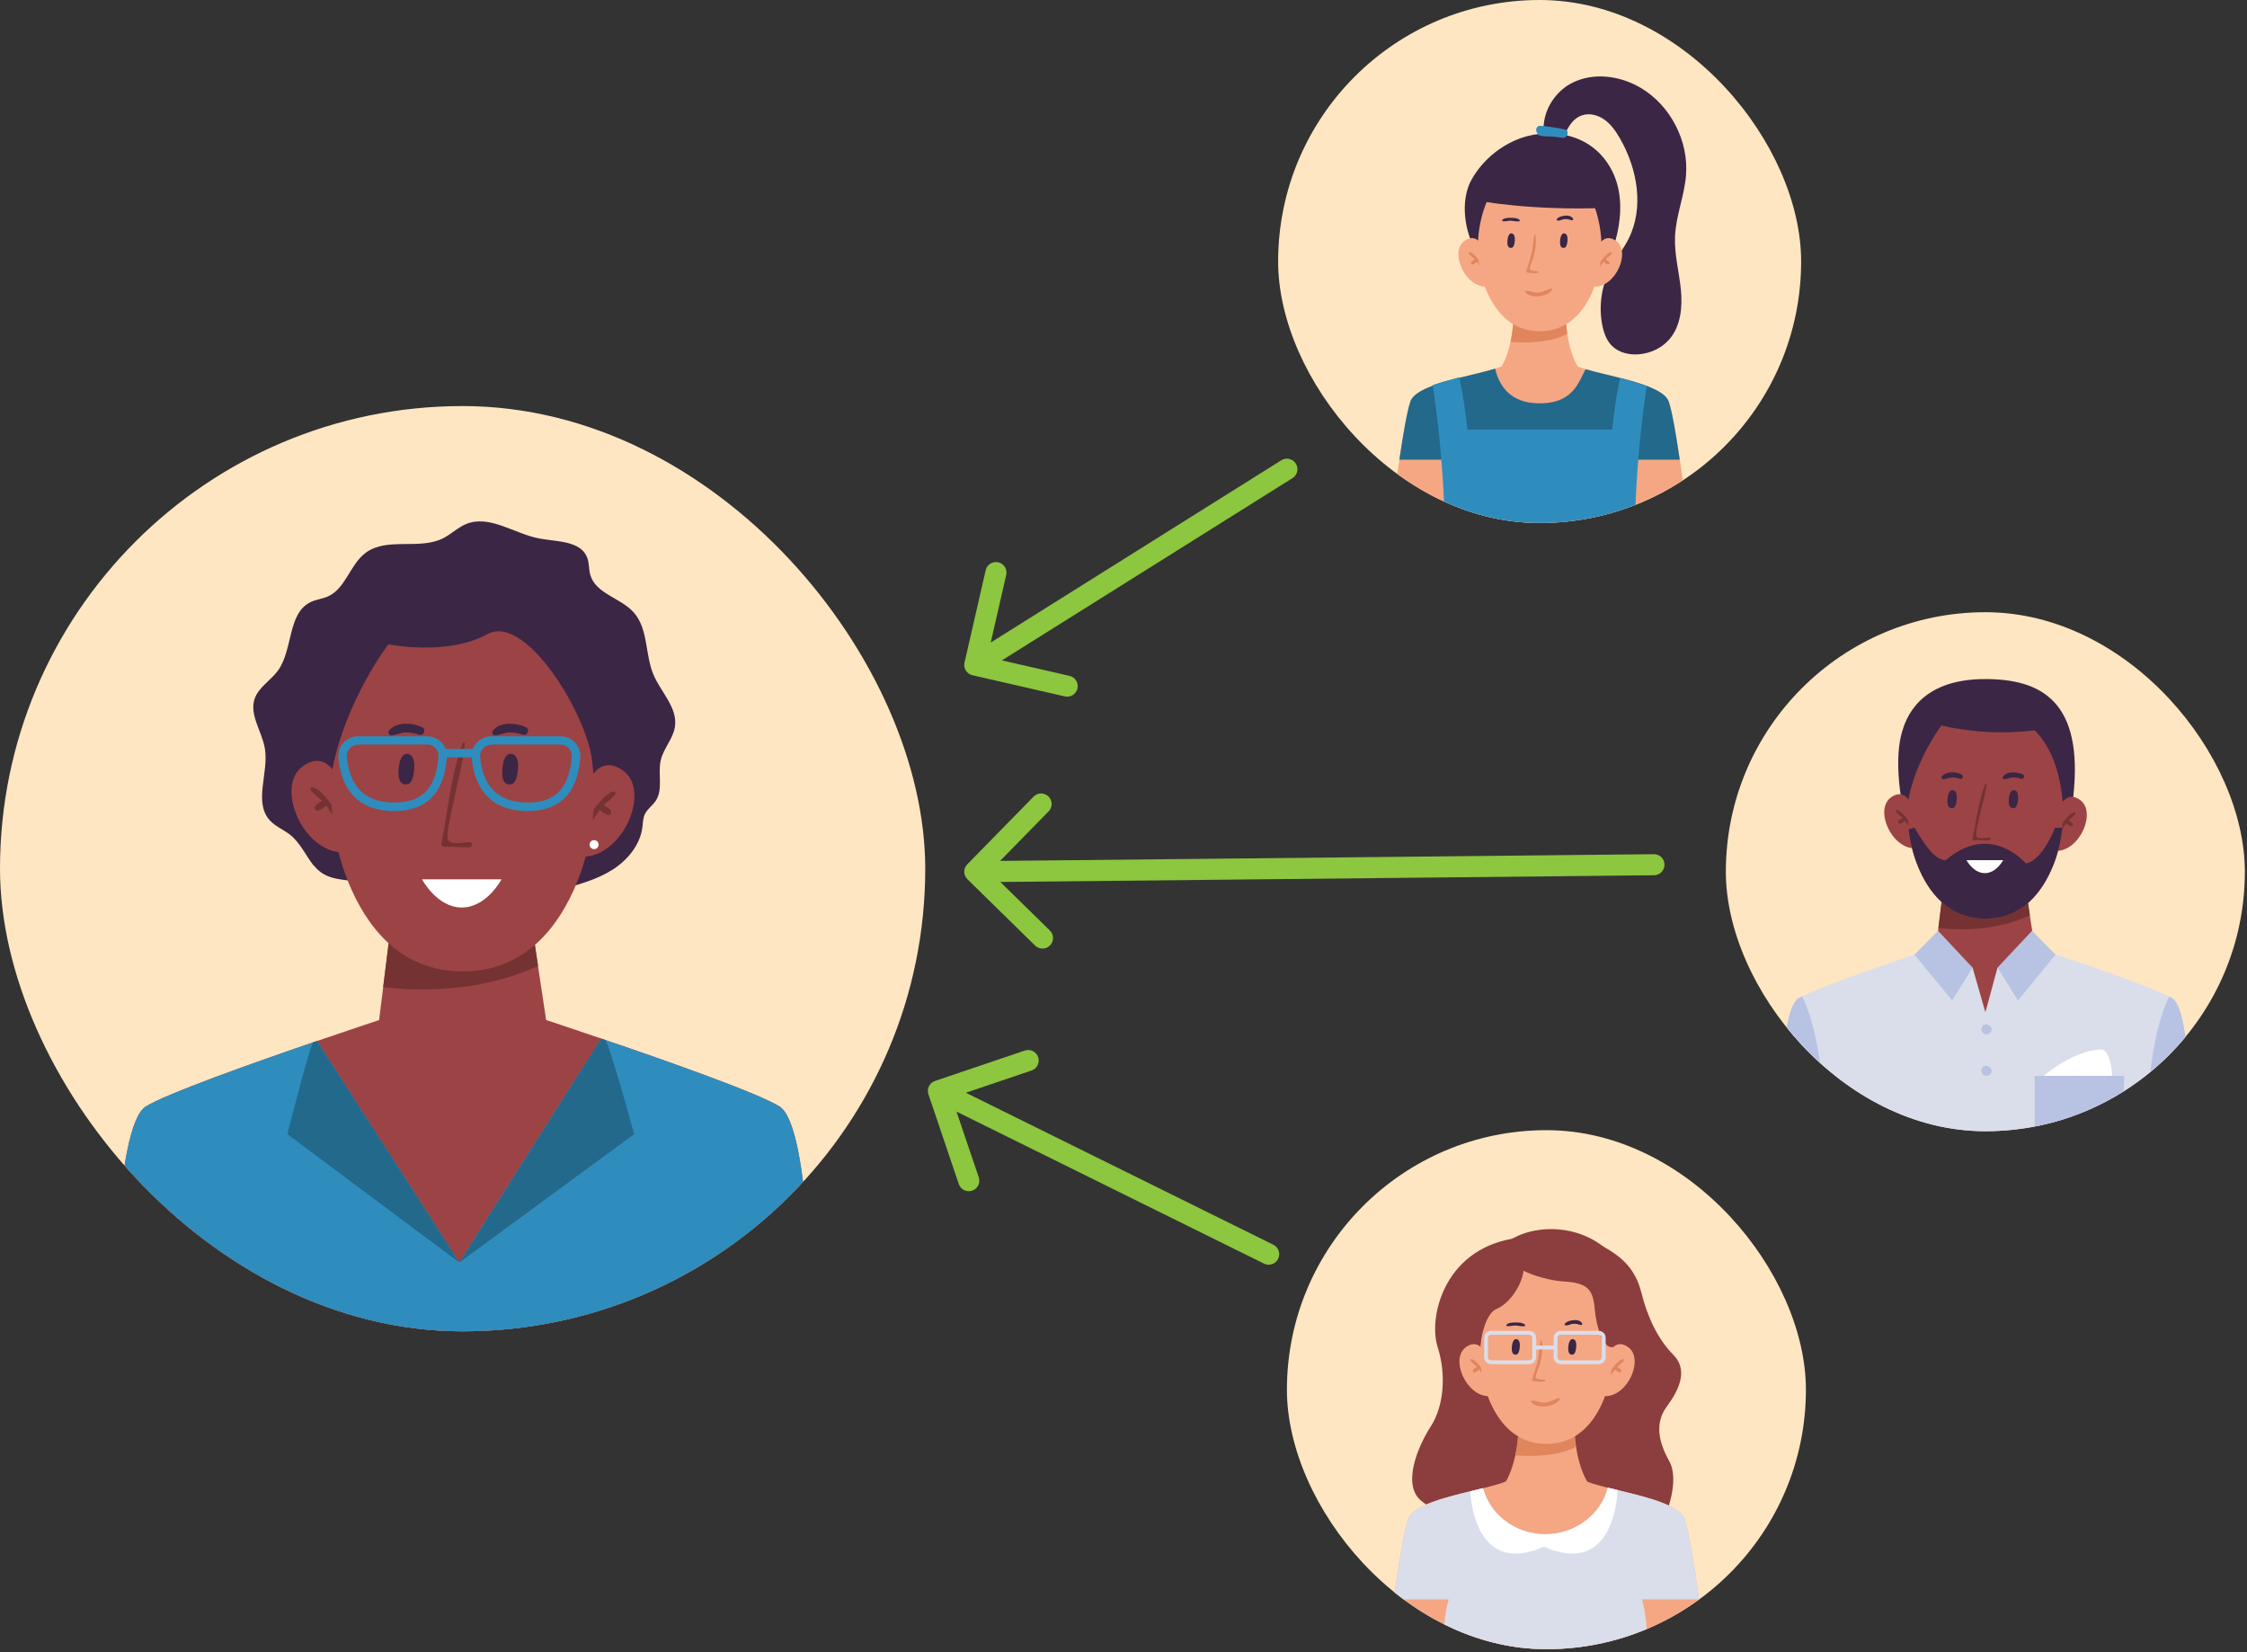 <?xml version="1.0" encoding="UTF-8"?> <svg xmlns="http://www.w3.org/2000/svg" width="544" height="400" viewBox="0 0 544 400" fill="none"><rect x="0" y="0" width="544" height="400" fill="#333333" stroke="none"/><path d="M312.917 115.752C314.11 115.004 314.471 113.43 313.723 112.237C312.974 111.044 311.4 110.683 310.207 111.432L311.562 113.592L312.917 115.752ZM233.509 160.422C233.195 161.795 234.052 163.163 235.425 163.477L257.796 168.602C259.169 168.916 260.536 168.058 260.851 166.685C261.165 165.313 260.307 163.945 258.935 163.63L239.05 159.075L243.605 139.19C243.919 137.818 243.061 136.45 241.688 136.135C240.316 135.821 238.948 136.679 238.633 138.052L233.509 160.422ZM311.562 113.592L310.207 111.432L234.64 158.831L235.995 160.992L237.35 163.152L312.917 115.752L311.562 113.592Z" fill="#8DC63F"></path><path d="M400.453 211.899C401.862 211.884 402.991 210.731 402.977 209.323C402.963 207.915 401.809 206.785 400.401 206.799L400.427 209.349L400.453 211.899ZM234.173 209.256C233.188 210.262 233.204 211.877 234.21 212.862L250.604 228.923C251.61 229.908 253.225 229.892 254.21 228.886C255.196 227.88 255.179 226.265 254.173 225.279L239.601 211.004L253.877 196.431C254.862 195.425 254.845 193.811 253.839 192.825C252.833 191.839 251.219 191.856 250.233 192.862L234.173 209.256ZM400.427 209.349L400.401 206.799L235.968 208.491L235.995 211.041L236.021 213.591L400.453 211.899L400.427 209.349Z" fill="#8DC63F"></path><path d="M306.022 305.926C307.285 306.55 308.814 306.032 309.438 304.77C310.062 303.507 309.545 301.978 308.282 301.354L307.152 303.64L306.022 305.926ZM226.369 261.694C225.035 262.145 224.319 263.592 224.771 264.926L232.127 286.666C232.578 288 234.026 288.715 235.36 288.264C236.694 287.812 237.409 286.365 236.958 285.031L230.419 265.707L249.743 259.168C251.077 258.717 251.792 257.27 251.341 255.936C250.889 254.602 249.442 253.886 248.108 254.338L226.369 261.694ZM307.152 303.64L308.282 301.354L228.316 261.823L227.186 264.109L226.056 266.395L306.022 305.926L307.152 303.64Z" fill="#8DC63F"></path><g clip-path="url(#clip0_276_1183)"><path d="M436.056 0H309.438V126.617H436.056V0Z" fill="#FFE6C2"></path><path d="M380.649 20.052C385.826 17.438 392.308 18.33 397.284 21.308C404.432 25.58 408.83 34.085 408.189 42.39C407.8 47.403 405.739 52.202 405.526 57.228C405.337 61.525 406.493 65.759 406.933 70.043C407.36 74.327 406.933 79.026 404.068 82.242C402.234 84.315 399.545 85.534 396.794 85.773C394.444 85.974 391.919 85.396 390.248 83.725C388.941 82.418 388.288 80.584 387.924 78.762C386.994 74.126 387.71 69.189 389.921 65.005C391.215 62.555 392.987 60.369 394.243 57.894C398.088 50.305 396.442 40.87 392.183 33.495C391.215 31.811 390.085 30.166 388.514 29.022C386.944 27.879 384.858 27.301 383.024 27.917C380.574 28.733 379.23 31.334 378.4 33.771C378.137 34.563 377.885 35.392 377.345 36.033C375.95 37.704 374.066 36.598 373.702 34.801C373.4 33.331 373.614 30.932 373.827 29.437C374.418 25.492 377.081 21.848 380.637 20.052H380.649Z" fill="#3B2645"></path><path d="M356.15 58.296C356.15 58.296 353.235 51.825 355.447 45.292C356.138 43.245 359.455 37.252 366.741 34.01C374.028 30.756 385.273 31.56 390.261 41.322C395.249 51.072 389.557 63.824 387.71 65.759C385.864 67.694 359.869 66.513 356.138 58.321L356.15 58.296Z" fill="#3B2645"></path><path d="M408.767 126.618H336.727C336.727 126.618 337.644 118.941 338.787 111.29C339.654 105.372 340.659 99.48 341.463 97.181C341.991 95.635 344.101 94.417 346.853 93.387C348.788 92.658 351.049 92.03 353.286 91.464C356.502 90.648 359.706 89.944 361.992 89.24C363.588 88.751 364.719 88.261 365.108 87.708H380.36C380.763 88.298 382.082 88.826 383.903 89.366C390.223 91.226 402.586 93.098 404.018 97.181C404.822 99.467 405.827 105.372 406.694 111.29C407.837 118.941 408.755 126.618 408.755 126.618H408.767Z" fill="#F5A784"></path><path d="M381.969 88.713L372.747 93.299L363.525 88.713C363.525 88.713 364.844 86.753 365.699 82.758C366.176 80.634 366.503 77.971 366.44 74.717H379.054C379.004 77.054 379.154 79.076 379.443 80.835C380.21 86.125 381.969 88.725 381.969 88.725V88.713Z" fill="#F5A784"></path><path d="M379.443 80.835C374.971 83.222 368.601 83.009 365.699 82.758C366.176 80.634 366.503 77.971 366.44 74.717H379.054C379.004 77.054 379.154 79.076 379.443 80.835Z" fill="#E0855C"></path><path d="M359.731 61.562C359.731 61.562 358.248 55.708 354.567 58.308C350.886 60.897 354.567 69.452 359.756 69.402C359.756 69.402 361.138 63.673 359.731 61.562Z" fill="#F5A784"></path><path d="M355.849 61.035C356.577 61.249 357.243 62.028 357.733 62.593C358.236 63.183 358.814 63.9 359.015 64.653C359.077 64.892 358.738 64.993 358.613 64.829C358.223 64.377 357.934 63.862 357.582 63.372C357.256 63.648 356.929 63.937 356.514 64.038C356.2 64.113 356.012 63.711 356.175 63.472C356.389 63.171 356.728 62.97 357.067 62.794C356.577 62.329 355.974 61.927 355.597 61.399C355.447 61.198 355.648 60.96 355.874 61.035H355.849Z" fill="#E0855C"></path><path d="M386.064 61.562C386.064 61.562 387.547 55.708 391.228 58.308C394.909 60.897 391.228 69.452 386.039 69.402C386.039 69.402 384.657 63.673 386.064 61.562Z" fill="#F5A784"></path><path d="M389.947 61.035C389.218 61.249 388.552 62.028 388.062 62.593C387.559 63.183 386.982 63.9 386.781 64.653C386.718 64.892 387.057 64.993 387.183 64.829C387.572 64.377 387.861 63.862 388.213 63.372C388.539 63.648 388.866 63.937 389.281 64.038C389.595 64.113 389.783 63.711 389.62 63.472C389.406 63.171 389.067 62.97 388.728 62.794C389.218 62.329 389.821 61.927 390.198 61.399C390.349 61.198 390.148 60.96 389.921 61.035H389.947Z" fill="#E0855C"></path><path d="M387.082 53.723C384.017 39.036 372.759 40.066 372.759 40.066C372.759 40.066 361.502 39.036 358.437 53.723C357.293 59.175 357.645 64.892 359.743 70.055C361.728 74.93 365.548 80.195 372.759 80.195C379.971 80.195 383.79 74.943 385.775 70.055C387.874 64.892 388.225 59.175 387.082 53.723Z" fill="#F5A784"></path><path d="M366 59.98C366 59.98 364.744 60.444 364.945 58.233C365.121 56.248 366 56.512 366 56.512C366 56.512 366.867 56.512 366.741 58.246C366.616 59.98 366 59.98 366 59.98Z" fill="#3B2645"></path><path d="M378.752 59.98C378.752 59.98 377.508 60.444 377.697 58.233C377.873 56.248 378.752 56.512 378.752 56.512C378.752 56.512 379.619 56.512 379.493 58.246C379.368 59.992 378.752 59.98 378.752 59.98Z" fill="#3B2645"></path><path d="M375.486 69.842C374.393 70.144 373.563 70.784 372.37 70.86C371.314 70.922 370.397 70.395 369.405 70.407C369.292 70.407 369.204 70.546 369.267 70.646C370.41 72.43 374.744 71.877 375.737 70.181C375.837 70.018 375.674 69.792 375.486 69.855V69.842Z" fill="#E0855C"></path><path d="M367.885 53.22C367.307 52.743 366.465 52.718 365.736 52.73C365.07 52.73 364.103 52.743 363.663 53.308C363.6 53.384 363.626 53.471 363.713 53.509C364.304 53.71 364.982 53.446 365.585 53.434C366.302 53.434 367.018 53.685 367.721 53.597C367.885 53.572 368.048 53.358 367.872 53.22H367.885Z" fill="#3B2645"></path><path d="M380.838 52.956C380.448 52.29 379.695 52.14 378.953 52.203C378.275 52.265 377.245 52.454 376.88 53.107C376.83 53.208 376.88 53.333 376.981 53.371C377.521 53.522 377.998 53.195 378.539 53.082C379.267 52.931 379.858 53.145 380.549 53.333C380.763 53.383 380.938 53.157 380.838 52.969V52.956Z" fill="#3B2645"></path><path d="M372.445 65.734C371.893 65.621 370.561 65.633 370.347 65.193C370.184 64.867 371.202 62.568 371.315 62.078C371.704 60.381 372.043 58.497 371.692 56.776C371.666 56.675 371.516 56.688 371.503 56.776C371.164 58.245 371.139 59.778 370.825 61.261C370.511 62.769 369.97 64.176 369.505 65.633C369.443 65.822 369.606 65.96 369.769 65.985C370.737 66.085 371.503 66.249 372.445 66.022C372.584 65.985 372.596 65.759 372.445 65.734Z" fill="#E0855C"></path><path d="M406.707 111.29H338.787C339.654 105.372 340.659 99.48 341.463 97.181C341.991 95.635 344.101 94.417 346.853 93.386C346.853 93.349 346.828 93.311 346.828 93.286C348.775 92.582 351.037 91.967 353.273 91.401C353.273 91.427 353.273 91.452 353.273 91.477C356.489 90.66 359.693 89.957 361.98 89.253C362.746 92.62 364.982 97.105 371.377 97.583C380.838 98.274 382.182 92.406 383.878 89.391C390.198 91.251 402.561 93.123 403.993 97.206C404.797 99.492 405.802 105.397 406.669 111.315L406.707 111.29Z" fill="#23698C"></path><path d="M398.678 93.487C398.289 95.949 397.347 102.457 396.618 111.277C396.254 115.85 395.94 121.039 395.801 126.605H349.768C349.63 121.027 349.316 115.838 348.951 111.277C348.222 102.319 347.255 95.748 346.878 93.374C346.878 93.336 346.853 93.298 346.853 93.273C348.8 92.57 351.062 91.954 353.298 91.389C353.298 91.414 353.298 91.439 353.298 91.464C354.479 96.389 355.258 104.003 355.258 104.003H390.298C390.298 104.003 391.077 96.452 392.233 91.527C394.507 92.105 396.756 92.746 398.678 93.499V93.487Z" fill="#2F8DBD"></path><path d="M378.765 31.309C377.433 31.02 376.089 30.819 374.732 30.655C374.141 30.542 373.551 30.467 372.948 30.454C371.867 30.429 371.641 31.636 372.206 32.264C372.269 32.515 372.445 32.754 372.709 32.816C373.551 33.043 374.405 32.992 375.272 33.03C376.252 33.08 377.232 33.193 378.199 33.357C379.531 33.583 380.122 31.585 378.765 31.296V31.309Z" fill="#2F8DBD"></path><path d="M357.796 48.559C357.796 48.559 370.196 51.072 389.067 50.318C389.067 50.318 384.13 40.92 374.33 38.043C364.518 35.166 357.808 48.572 357.808 48.572L357.796 48.559Z" fill="#3B2645"></path></g><g clip-path="url(#clip1_276_1183)"><path d="M543.478 148.216H417.829V273.865H543.478V148.216Z" fill="#FFE6C2"></path><path d="M460.232 192.913C460.232 192.913 458.561 183.649 460.494 177.166C461.329 174.398 464.284 164.374 480.654 164.399C493.982 164.424 504.529 169.573 501.936 192.95L498.607 198.236L480.529 180.769C480.529 180.769 465.032 190.793 463.673 195.556C462.314 200.318 460.232 192.925 460.232 192.925V192.913Z" fill="#3B2645"></path><path d="M492.61 229.368L490.628 239.666L486.314 244.566L481.901 250.65L479.532 248.843L476.103 243.481L468.71 229.368L469.296 224.643L470.58 214.257H490.329L491.426 221.626L492.61 229.368Z" fill="#9C4345"></path><path d="M491.426 221.626C482.873 225.541 473.859 225.191 469.283 224.643L470.567 214.257H490.329L491.426 221.613V221.626Z" fill="#753233"></path><path d="M497.809 197.276C497.809 197.276 499.455 190.756 503.557 193.648C507.659 196.541 503.557 206.053 497.784 206.004C497.784 206.004 496.238 199.62 497.809 197.276Z" fill="#9C4345"></path><path d="M502.136 196.691C501.325 196.927 500.577 197.8 500.041 198.424C499.48 199.072 498.844 199.882 498.62 200.73C498.545 200.992 498.919 201.104 499.068 200.93C499.505 200.431 499.829 199.845 500.215 199.309C500.577 199.62 500.939 199.932 501.4 200.044C501.761 200.132 501.961 199.683 501.774 199.408C501.537 199.072 501.151 198.847 500.777 198.648C501.313 198.124 501.986 197.688 502.422 197.102C502.584 196.878 502.36 196.616 502.111 196.691H502.136Z" fill="#753233"></path><path d="M463.586 196.653C463.586 196.653 461.94 190.132 457.838 193.025C453.736 195.917 457.838 205.43 463.611 205.38C463.611 205.38 465.157 198.997 463.586 196.653Z" fill="#9C4345"></path><path d="M459.259 196.067C460.07 196.304 460.818 197.177 461.354 197.8C461.915 198.449 462.551 199.259 462.775 200.107C462.85 200.369 462.476 200.481 462.326 200.306C461.89 199.808 461.566 199.222 461.179 198.685C460.818 198.997 460.456 199.309 459.995 199.421C459.633 199.508 459.434 199.059 459.621 198.785C459.858 198.449 460.244 198.224 460.618 198.025C460.082 197.501 459.409 197.065 458.972 196.479C458.81 196.254 459.035 195.992 459.284 196.067H459.259Z" fill="#753233"></path><path d="M499.28 200.393C499.093 202.189 498.782 203.947 498.32 205.692C497.984 207.051 497.547 208.36 497.011 209.669C494.505 215.791 489.718 222.399 480.654 222.399C471.59 222.399 466.802 215.791 464.309 209.669C463.723 208.235 463.249 206.752 462.887 205.256C462.513 203.772 462.251 202.264 462.089 200.755C461.653 196.89 461.877 192.975 462.675 189.135C466.528 170.695 480.666 171.992 480.666 171.992C480.666 171.992 494.817 170.695 498.657 189.135C499.43 192.838 499.667 196.653 499.28 200.393Z" fill="#9C4345"></path><path d="M481.614 202.8C480.791 202.725 478.921 203.274 478.497 202.476C478.135 201.815 479.257 197.738 479.42 197.04C479.968 194.534 480.592 192.813 480.953 189.821C480.966 189.696 480.716 189.634 480.666 189.759C478.958 193.798 478.497 198.723 477.549 202.974C477.5 203.211 477.699 203.448 477.961 203.423C479.17 203.348 480.342 203.523 481.552 203.473C481.95 203.461 482.038 202.837 481.614 202.8Z" fill="#753233"></path><path d="M472.812 195.618C472.812 195.618 471.253 196.192 471.49 193.449C471.702 190.968 472.812 191.304 472.812 191.304C472.812 191.304 473.896 191.304 473.734 193.461C473.572 195.631 472.812 195.618 472.812 195.618Z" fill="#3B2645"></path><path d="M487.661 195.618C487.661 195.618 486.102 196.192 486.339 193.449C486.551 190.968 487.661 191.304 487.661 191.304C487.661 191.304 488.745 191.304 488.583 193.461C488.421 195.631 487.661 195.618 487.661 195.618Z" fill="#3B2645"></path><path d="M474.906 187.502C473.572 186.816 471.066 186.642 470.094 188.025C469.919 188.275 470.156 188.661 470.455 188.649C471.116 188.611 471.702 188.287 472.375 188.237C473.098 188.175 473.784 188.337 474.47 188.562C475.093 188.761 475.505 187.801 474.919 187.502H474.906Z" fill="#3B2645"></path><path d="M489.743 187.502C488.408 186.816 485.903 186.642 484.93 188.025C484.755 188.275 484.992 188.661 485.292 188.649C485.952 188.611 486.538 188.287 487.212 188.237C487.935 188.175 488.62 188.337 489.306 188.562C489.93 188.761 490.341 187.801 489.755 187.502H489.743Z" fill="#3B2645"></path><path d="M470.031 175.62C470.031 175.62 463.997 183.512 462.015 193.486L460.232 190.357C460.232 190.357 463.162 173.077 470.031 175.62Z" fill="#3B2645"></path><path d="M470.031 175.62C470.031 175.62 478.235 177.827 488.596 177.179C498.956 176.518 498.619 174.598 498.619 174.598L481.95 167.99C481.95 167.99 467.064 171.107 470.031 175.62Z" fill="#3B2645"></path><path d="M499.28 200.393C499.093 202.189 498.782 203.947 498.32 205.692C497.984 207.051 497.547 208.36 497.011 209.669C494.505 215.791 489.718 222.399 480.654 222.399C471.59 222.399 466.802 215.791 464.309 209.669C463.723 208.235 463.249 206.752 462.887 205.256C462.513 203.772 462.252 202.263 462.089 200.755L463.498 200.393C465.443 203.448 467.812 207.986 471.029 208.298C481.913 198.847 490.466 209.033 490.466 209.033C494.443 208.422 497.547 200.393 497.547 200.393H499.305H499.28Z" fill="#3B2645"></path><path d="M476.103 208.248H484.967C484.967 208.248 483.309 211.39 480.529 211.39C477.749 211.39 476.09 208.248 476.09 208.248H476.103Z" fill="white"></path><path d="M530.512 273.865H430.796C430.796 273.865 430.796 244.604 435.334 241.724C435.571 241.562 435.895 241.399 436.281 241.2C442.228 238.183 463.635 231.039 467.949 229.605L474.407 238.407L480.666 245.052L486.326 239.043L492.61 229.356L492.797 229.418C494.942 230.116 515.152 236.824 523.256 240.365C524.016 240.701 524.677 241 525.188 241.275C525.5 241.437 525.774 241.586 525.986 241.724C530.524 244.604 530.524 273.865 530.524 273.865H530.512Z" fill="#DADEEA"></path><path d="M477.562 234.268L480.666 245.077L483.596 234.268L490.628 239.666L480.953 250.65L473.747 241.487C473.747 241.487 473.497 234.754 477.562 234.268Z" fill="#DADEEA"></path><path d="M463.486 231.114L469.208 225.354L477.562 234.268L472.612 242.21L463.486 231.114Z" fill="#B8C3E3"></path><path d="M497.66 231.114L491.949 225.354L483.596 234.268L488.546 242.21L497.66 231.114Z" fill="#B8C3E3"></path><path d="M441.817 273.865H430.796C430.796 273.865 430.796 244.604 435.334 241.724C435.571 241.562 435.895 241.399 436.281 241.2C438.488 245.564 441.418 254.889 441.817 273.853V273.865Z" fill="#B8C3E3"></path><path d="M530.512 273.865H519.665C520.076 255.001 522.969 245.675 525.176 241.287C525.487 241.449 525.762 241.599 525.974 241.736C530.512 244.616 530.512 273.877 530.512 273.877V273.865Z" fill="#B8C3E3"></path><path d="M481.551 248.232C481.389 248.094 481.202 248.007 480.953 247.995C480.916 247.995 480.878 247.995 480.828 247.995C480.205 247.97 479.706 248.531 479.694 249.129C479.694 249.167 479.694 249.204 479.694 249.241C479.694 249.628 479.918 250.064 480.267 250.239C481.015 250.613 481.988 250.339 482.162 249.441C482.275 248.905 481.963 248.444 481.551 248.244V248.232Z" fill="#B8C3E3"></path><path d="M481.551 258.28C481.389 258.143 481.202 258.056 480.953 258.044C480.916 258.044 480.878 258.044 480.828 258.044C480.205 258.019 479.706 258.58 479.694 259.178C479.694 259.215 479.694 259.253 479.694 259.29C479.694 259.677 479.918 260.113 480.267 260.288C481.015 260.662 481.988 260.387 482.162 259.49C482.275 258.954 481.963 258.492 481.551 258.293V258.28Z" fill="#B8C3E3"></path><path d="M494.817 260.462C494.817 260.462 502.036 254.079 509.105 254.066C509.105 254.066 511.823 255.151 511.287 263.716L494.817 260.45V260.462Z" fill="white"></path><path d="M514.279 260.462L513.793 273.865H492.61V260.462H514.279Z" fill="#B8C3E3"></path></g><g clip-path="url(#clip2_276_1183)"><path d="M437.212 273.615H311.562V399.264H437.212V273.615Z" fill="#FFE6C2"></path><path d="M348.043 326.078C350.275 333.097 349.439 340.628 346.372 345.366C343.305 350.103 339.116 359.816 344.415 363.606C349.714 367.396 357.232 376.473 357.232 376.473L391.854 372.234L402.988 367.396C402.988 367.396 406.89 358.644 404.098 353.682C401.305 348.707 400.756 344.306 403.537 340.516C406.329 336.726 408.898 331.763 405.095 327.973C401.305 324.183 398.786 318.622 397.402 313.037C396.006 307.451 393.014 304.459 387.952 301.666C382.89 298.886 369.425 299.31 365.996 299.921C349.439 302.888 345.811 319.071 348.043 326.078Z" fill="#8C3D3D"></path><path d="M356.621 326.128C356.621 326.128 353.504 319.196 355.873 312.202C356.608 310.02 358.129 308.113 360.199 307.103C360.722 306.841 361.259 306.654 361.782 306.604C361.782 306.604 359.7 302.664 367.505 299.186C375.31 295.707 387.815 297.503 393.151 307.938C398.5 318.373 392.39 332.026 390.421 334.095C388.451 336.152 360.623 334.906 356.633 326.128H356.621Z" fill="#8C3D3D"></path><path d="M412.937 399.264H335.837C335.837 399.264 336.498 393.728 337.408 387.208C338.468 379.652 339.852 370.788 340.899 367.758C342.195 364.03 351.983 362.035 359.027 360.302C362.642 359.405 365.547 358.582 366.221 357.622H382.541C383.177 358.544 385.845 359.317 389.236 360.178C396.318 361.936 406.529 363.943 407.863 367.758C408.91 370.788 410.306 379.64 411.354 387.208C412.264 393.728 412.925 399.264 412.925 399.264H412.937Z" fill="#F5A784"></path><path d="M384.261 358.694L374.4 363.606L364.538 358.694C364.538 358.694 365.946 356.587 366.869 352.31C367.38 350.041 367.729 347.186 367.655 343.695H381.157C381.107 346.189 381.269 348.371 381.568 350.241C382.391 355.901 384.274 358.681 384.274 358.681L384.261 358.694Z" fill="#F5A784"></path><path d="M381.556 350.253C376.768 352.809 369.949 352.585 366.844 352.323C367.355 350.054 367.704 347.199 367.63 343.708H381.132C381.082 346.201 381.244 348.383 381.544 350.253H381.556Z" fill="#E0855C"></path><path d="M360.448 329.619C360.448 329.619 358.865 323.36 354.925 326.128C350.985 328.909 354.925 338.06 360.473 338.01C360.473 338.01 361.957 331.876 360.448 329.619Z" fill="#F5A784"></path><path d="M356.296 329.058C357.069 329.283 357.793 330.13 358.304 330.729C358.84 331.352 359.463 332.138 359.675 332.936C359.737 333.185 359.388 333.297 359.239 333.123C358.827 332.636 358.516 332.075 358.129 331.564C357.78 331.863 357.431 332.163 356.982 332.275C356.645 332.362 356.446 331.926 356.621 331.664C356.845 331.34 357.219 331.128 357.581 330.928C357.057 330.43 356.421 330.006 355.997 329.432C355.835 329.22 356.047 328.971 356.296 329.033V329.058Z" fill="#E0855C"></path><path d="M388.638 329.619C388.638 329.619 390.221 323.36 394.161 326.128C398.101 328.909 394.161 338.06 388.613 338.01C388.613 338.01 387.129 331.876 388.638 329.619Z" fill="#F5A784"></path><path d="M392.802 329.058C392.029 329.283 391.306 330.13 390.794 330.729C390.258 331.352 389.635 332.138 389.423 332.936C389.361 333.185 389.71 333.297 389.859 333.123C390.271 332.636 390.583 332.075 390.969 331.564C391.318 331.863 391.667 332.163 392.116 332.275C392.453 332.362 392.652 331.926 392.478 331.664C392.253 331.34 391.879 331.128 391.518 330.928C392.041 330.43 392.677 330.006 393.101 329.432C393.263 329.22 393.051 328.971 392.802 329.033V329.058Z" fill="#E0855C"></path><path d="M389.735 321.228C386.456 305.507 374.4 306.616 374.4 306.616C374.4 306.616 362.343 305.519 359.064 321.228C357.842 327.076 358.216 333.185 360.461 338.721C362.58 343.945 366.67 349.568 374.387 349.568C382.105 349.568 386.194 343.945 388.313 338.721C390.558 333.197 390.932 327.076 389.71 321.228H389.735Z" fill="#F5A784"></path><path d="M367.156 327.924C367.156 327.924 365.822 328.422 366.021 326.053C366.208 323.921 367.156 324.208 367.156 324.208C367.156 324.208 368.091 324.208 367.941 326.066C367.804 327.924 367.156 327.924 367.156 327.924Z" fill="#3B2645"></path><path d="M380.82 327.924C380.82 327.924 379.486 328.422 379.686 326.053C379.873 323.921 380.82 324.208 380.82 324.208C380.82 324.208 381.755 324.208 381.606 326.066C381.469 327.924 380.82 327.924 380.82 327.924Z" fill="#3B2645"></path><path d="M377.317 338.484C376.145 338.808 375.26 339.493 373.976 339.568C372.854 339.631 371.869 339.07 370.796 339.082C370.672 339.082 370.584 339.219 370.647 339.331C371.869 341.239 376.507 340.653 377.579 338.833C377.691 338.646 377.504 338.421 377.304 338.484H377.317Z" fill="#E0855C"></path><path d="M369.188 320.692C368.565 320.181 367.667 320.156 366.894 320.169C366.183 320.169 365.148 320.181 364.675 320.78C364.612 320.854 364.637 320.954 364.737 320.992C365.36 321.203 366.096 320.917 366.744 320.904C367.505 320.904 368.278 321.179 369.026 321.079C369.2 321.054 369.375 320.817 369.188 320.68V320.692Z" fill="#3B2645"></path><path d="M383.04 320.406C382.628 319.682 381.805 319.533 381.02 319.608C380.284 319.67 379.187 319.882 378.801 320.568C378.738 320.667 378.801 320.817 378.913 320.842C379.499 321.004 380.01 320.655 380.583 320.53C381.369 320.368 381.992 320.593 382.74 320.792C382.965 320.854 383.164 320.605 383.04 320.393V320.406Z" fill="#3B2645"></path><path d="M374.063 334.083C373.464 333.958 372.043 333.97 371.806 333.509C371.632 333.16 372.716 330.704 372.841 330.168C373.265 328.36 373.627 326.328 373.24 324.495C373.215 324.395 373.053 324.395 373.028 324.495C372.654 326.078 372.642 327.712 372.305 329.295C371.968 330.903 371.382 332.412 370.896 333.983C370.834 334.182 370.996 334.332 371.183 334.357C372.218 334.457 373.028 334.644 374.038 334.394C374.188 334.357 374.2 334.12 374.038 334.083H374.063Z" fill="#E0855C"></path><path d="M368.851 307.639C368.851 307.639 373.115 309.895 378.801 310.257C384.486 310.619 385.708 312.352 386.082 316.915C386.456 321.478 388.351 326.727 390.383 326.079C392.415 325.43 393.163 319.159 393.163 319.159L386.83 306.592C386.83 306.592 369.674 299.921 368.864 307.626L368.851 307.639Z" fill="#8C3D3D"></path><path d="M358.391 325.43C358.391 325.43 359.301 318.124 362.281 316.915C365.261 315.705 368.365 311.454 368.851 307.639C369.338 303.811 363.627 304.434 363.627 304.434L355.96 317.575C355.96 317.575 353.965 322.126 358.403 325.43H358.391Z" fill="#8C3D3D"></path><path d="M397.527 387.208C397.527 387.208 399.185 392.843 398.649 399.264H349.601C349.065 392.843 350.723 387.208 350.723 387.208H337.395C338.455 379.652 339.839 370.788 340.886 367.758C341.996 364.554 349.414 362.621 355.947 361.038C357.02 360.776 358.042 360.527 359.027 360.29C359.974 363.731 361.882 366.187 364.064 367.933C369.874 372.608 378.364 372.608 384.187 367.933C386.393 366.162 388.338 363.669 389.249 360.165C390.022 360.352 390.819 360.552 391.655 360.751C398.45 362.385 406.691 364.354 407.875 367.758C408.923 370.788 410.319 379.64 411.366 387.208H397.527Z" fill="#DADEEA"></path><path d="M370.223 330.255H360.997C360.062 330.255 359.314 329.495 359.314 328.572V323.884C359.314 322.949 360.074 322.201 360.997 322.201H370.223C371.158 322.201 371.906 322.961 371.906 323.884V328.572C371.906 329.507 371.145 330.255 370.223 330.255ZM360.984 323.136C360.573 323.136 360.224 323.473 360.224 323.897V328.584C360.224 328.996 360.56 329.345 360.984 329.345H370.21C370.622 329.345 370.971 329.008 370.971 328.584V323.897C370.971 323.485 370.634 323.136 370.21 323.136H360.984Z" fill="#DADEEA"></path><path d="M387.054 330.255H377.828C376.893 330.255 376.145 329.495 376.145 328.572V323.884C376.145 322.949 376.906 322.201 377.828 322.201H387.054C387.989 322.201 388.737 322.961 388.737 323.884V328.572C388.737 329.507 387.977 330.255 387.054 330.255ZM377.816 323.136C377.404 323.136 377.055 323.473 377.055 323.897V328.584C377.055 328.996 377.392 329.345 377.816 329.345H387.042C387.453 329.345 387.802 329.008 387.802 328.584V323.897C387.802 323.485 387.466 323.136 387.042 323.136H377.816Z" fill="#DADEEA"></path><path d="M376.606 325.767H371.021V326.702H376.606V325.767Z" fill="#DADEEA"></path><path d="M391.642 360.751C391.505 363.731 389.997 381.585 373.789 374.453C358.017 381.398 356.172 364.704 355.947 361.038C357.019 360.776 358.042 360.527 359.027 360.29C359.974 363.731 361.882 366.187 364.064 367.933C369.874 372.608 378.364 372.608 384.187 367.933C386.393 366.162 388.338 363.669 389.248 360.165C390.021 360.352 390.819 360.552 391.655 360.751H391.642Z" fill="white"></path></g><g clip-path="url(#clip3_276_1183)"><path d="M224 98.308H0V322.308H224V98.308Z" fill="#FFE6C2"></path><path d="M75.926 209.552C74.015 207.108 72.725 204.107 70.303 202.151C68.725 200.884 66.724 200.128 65.346 198.639C61.301 194.216 65.124 187.104 64.124 181.191C63.435 177.079 60.301 173.079 61.657 169.144C62.635 166.344 65.524 164.766 67.28 162.365C71.014 157.231 69.547 148.385 75.304 145.718C76.593 145.117 78.06 144.984 79.371 144.406C83.683 142.495 84.728 136.671 88.506 133.849C93.663 129.981 101.465 133.204 107.221 130.337C109.199 129.359 110.8 127.714 112.845 126.869C118.535 124.536 124.469 129.203 130.515 130.359C134.849 131.181 140.583 130.87 142.162 135.004C142.673 136.338 142.517 137.827 142.917 139.205C144.229 143.739 150.274 144.74 153.408 148.251C156.964 152.208 156.142 158.387 158.187 163.299C159.987 167.566 164.077 171.323 163.41 175.901C162.988 178.835 160.632 181.169 159.965 184.059C159.209 187.326 160.61 191.104 158.743 193.883C157.965 195.038 156.72 195.861 156.12 197.106C155.653 198.106 155.653 199.239 155.52 200.328C154.942 204.663 151.83 208.352 148.118 210.664C144.406 212.975 140.094 214.153 135.871 215.309C133.382 215.976 130.759 216.665 128.248 216.087C125.025 215.354 122.469 212.664 119.179 212.175C114.112 211.442 110.022 216.109 105.265 218.021C100.709 219.866 95.152 218.977 91.418 215.776C86.306 211.442 80.171 214.887 75.971 209.508L75.926 209.552Z" fill="#3B2645"></path><path d="M77.438 185.259C77.438 185.259 74.593 169.567 77.882 158.587C79.282 153.897 83.039 150.163 87.729 148.785C87.817 148.763 89.462 137.805 112.022 136.96C134.56 136.138 152.43 145.74 148.052 185.303L142.428 194.238L111.822 164.677C111.822 164.677 85.595 181.636 83.283 189.704C80.972 197.772 77.46 185.237 77.46 185.237L77.438 185.259Z" fill="#3B2645"></path><path d="M196.417 322.308H27.583C27.583 322.308 27.583 272.787 35.274 267.897C40.052 264.875 60.745 257.518 75.704 252.383C76.059 252.25 76.393 252.139 76.749 252.028C85.306 249.094 91.774 246.96 91.774 246.96H132.248C132.248 246.96 137.85 248.805 145.54 251.428C145.918 251.561 146.296 251.672 146.674 251.828C161.721 256.94 183.792 264.741 188.749 267.897C196.439 272.787 196.439 322.308 196.439 322.308H196.417Z" fill="#9C4345"></path><path d="M132.226 246.982L113.222 250.183V250.694L111.644 250.449L110.089 250.694V250.183L91.774 246.982L92.774 238.98L94.93 221.399H128.381L130.248 233.868L132.226 246.982Z" fill="#9C4345"></path><path d="M130.248 233.868C115.778 240.492 100.509 239.914 92.774 238.98L94.952 221.399H128.403L130.27 233.868H130.248Z" fill="#753233"></path><path d="M141.05 192.638C141.05 192.638 143.829 181.614 150.785 186.504C157.72 191.393 150.785 207.508 141.006 207.419C141.006 207.419 138.405 196.594 141.05 192.638Z" fill="#9C4345"></path><path d="M148.385 191.638C147.029 192.038 145.74 193.527 144.851 194.572C143.917 195.683 142.806 197.039 142.451 198.461C142.339 198.906 142.962 199.106 143.228 198.795C143.962 197.95 144.518 196.95 145.184 196.061C145.785 196.594 146.407 197.128 147.207 197.305C147.807 197.461 148.163 196.683 147.852 196.239C147.452 195.661 146.807 195.283 146.162 194.949C147.074 194.06 148.207 193.327 148.941 192.327C149.23 191.949 148.852 191.504 148.429 191.638H148.385Z" fill="#753233"></path><path d="M83.105 191.593C83.105 191.593 80.327 180.569 73.37 185.459C66.435 190.349 73.37 206.463 83.15 206.374C83.15 206.374 85.75 195.55 83.105 191.593Z" fill="#9C4345"></path><path d="M75.771 190.593C77.126 190.993 78.416 192.46 79.305 193.527C80.238 194.638 81.35 195.994 81.705 197.417C81.816 197.861 81.194 198.061 80.927 197.75C80.194 196.905 79.638 195.905 78.971 195.016C78.371 195.55 77.749 196.083 76.949 196.261C76.349 196.416 75.993 195.638 76.304 195.194C76.704 194.616 77.349 194.238 77.993 193.905C77.082 193.016 75.948 192.282 75.215 191.282C74.926 190.904 75.304 190.46 75.726 190.593H75.771Z" fill="#753233"></path><path d="M142.473 178.857C135.96 147.629 112.022 149.829 112.022 149.829C112.022 149.829 88.084 147.629 81.572 178.857C79.149 190.46 79.882 202.618 84.35 213.62C88.573 224 96.686 235.18 112.022 235.18C127.359 235.18 135.471 224 139.694 213.62C144.162 202.64 144.895 190.482 142.473 178.857Z" fill="#9C4345"></path><path d="M113.734 203.929C112.333 203.796 109.177 204.774 108.466 203.307C107.866 202.084 109.733 194.594 109.977 193.305C110.889 188.682 111.933 185.548 112.534 180.013C112.556 179.769 112.133 179.658 112.045 179.902C109.177 187.326 108.444 196.372 106.866 204.196C106.777 204.618 107.11 205.063 107.577 205.018C109.622 204.885 111.622 205.218 113.645 205.129C114.334 205.107 114.467 203.974 113.756 203.907L113.734 203.929Z" fill="#753233"></path><path d="M102.176 212.886L121.424 212.886C121.424 212.886 117.823 219.71 111.8 219.71C105.777 219.71 102.176 212.886 102.176 212.886Z" fill="white"></path><path d="M98.731 189.838C98.731 189.838 96.108 190.815 96.508 186.148C96.864 181.947 98.731 182.525 98.731 182.525C98.731 182.525 100.553 182.525 100.287 186.17C100.02 189.838 98.731 189.815 98.731 189.815V189.838Z" fill="#3B2645"></path><path d="M123.847 189.838C123.847 189.838 121.224 190.815 121.624 186.148C121.98 181.947 123.847 182.525 123.847 182.525C123.847 182.525 125.669 182.525 125.403 186.17C125.136 189.838 123.847 189.815 123.847 189.815V189.838Z" fill="#3B2645"></path><path d="M102.265 176.101C99.998 174.946 95.775 174.634 94.13 176.99C93.841 177.413 94.219 178.057 94.73 178.035C95.863 177.968 96.841 177.435 97.975 177.346C99.197 177.235 100.353 177.524 101.509 177.88C102.554 178.213 103.265 176.59 102.265 176.079V176.101Z" fill="#3B2645"></path><path d="M127.381 176.101C125.114 174.946 120.891 174.634 119.246 176.99C118.957 177.413 119.335 178.057 119.846 178.035C120.98 177.968 121.958 177.435 123.091 177.346C124.314 177.235 125.469 177.524 126.625 177.88C127.67 178.213 128.381 176.59 127.381 176.079V176.101Z" fill="#3B2645"></path><path d="M94.019 155.986C94.019 155.986 108.288 158.898 118.001 153.519C127.714 148.14 144.118 175.812 143.651 187.304L146.718 174.19L132.071 146.473L104.243 144.406C104.243 144.406 91.307 151.408 93.996 155.964L94.019 155.986Z" fill="#3B2645"></path><path d="M94.019 155.986C94.019 155.986 83.794 169.345 80.46 186.215L77.438 180.925C77.438 180.925 82.394 151.674 94.019 155.986Z" fill="#3B2645"></path><path d="M196.417 322.308H27.583C27.583 322.308 27.583 272.787 35.274 267.897C40.052 264.875 60.745 257.518 75.704 252.383C76.059 252.25 76.393 252.139 76.749 252.028L111.2 305.638L113.556 301.86L145.54 251.427C145.918 251.561 146.296 251.672 146.674 251.828C161.721 256.94 183.792 264.741 188.749 267.897C196.439 272.787 196.439 322.308 196.439 322.308H196.417Z" fill="#2F8DBD"></path><path d="M111.2 305.66L69.569 274.588C69.569 274.588 73.992 257.029 75.704 252.405C76.059 252.272 76.393 252.161 76.749 252.05L111.2 305.66Z" fill="#23698C"></path><path d="M153.519 274.588L111.2 305.66L145.54 251.45C145.918 251.583 146.296 251.694 146.674 251.85C148.652 256.606 153.542 274.588 153.542 274.588H153.519Z" fill="#23698C"></path><path d="M95.53 196.372C95.13 196.372 94.73 196.372 94.308 196.328C86.928 195.905 82.661 191.46 81.927 183.458C81.816 182.125 82.261 180.791 83.15 179.813C84.061 178.835 85.35 178.257 86.684 178.257H103.421C104.776 178.257 106.066 178.835 106.977 179.835C107.866 180.813 108.31 182.125 108.177 183.436C107.866 186.681 106.955 196.35 95.508 196.35L95.53 196.372ZM86.684 180.302C85.906 180.302 85.172 180.613 84.661 181.191C84.15 181.769 83.883 182.503 83.972 183.258C84.595 190.215 88.129 193.905 94.419 194.26C103.887 194.816 105.665 188.637 106.154 183.214C106.221 182.458 105.977 181.747 105.465 181.169C104.954 180.591 104.199 180.258 103.421 180.258H86.684V180.302Z" fill="#2F8DBD"></path><path d="M127.803 196.372C127.403 196.372 127.003 196.372 126.581 196.328C119.201 195.905 114.934 191.46 114.2 183.458C114.089 182.125 114.534 180.813 115.423 179.813C116.334 178.813 117.623 178.257 118.957 178.257H135.716C137.072 178.257 138.361 178.835 139.272 179.835C140.161 180.813 140.606 182.125 140.495 183.436C140.183 186.681 139.272 196.35 127.825 196.35L127.803 196.372ZM118.957 180.302C118.179 180.302 117.446 180.613 116.934 181.191C116.423 181.769 116.156 182.503 116.245 183.258C116.868 190.215 120.379 193.905 126.692 194.26C136.16 194.816 137.939 188.637 138.428 183.214C138.494 182.458 138.25 181.747 137.739 181.169C137.227 180.591 136.472 180.258 135.694 180.258H118.935L118.957 180.302Z" fill="#2F8DBD"></path><path d="M115.801 181.325H107.244V183.37H115.801V181.325Z" fill="#2F8DBD"></path><path d="M143.829 205.574C144.43 205.574 144.918 205.086 144.918 204.485C144.918 203.883 144.43 203.396 143.829 203.396C143.227 203.396 142.74 203.883 142.74 204.485C142.74 205.086 143.227 205.574 143.829 205.574Z" fill="white"></path></g><defs><clipPath id="clip0_276_1183"><rect x="309.438" width="126.617" height="126.617" rx="63.309" fill="white"></rect></clipPath><clipPath id="clip1_276_1183"><rect x="417.829" y="148.216" width="125.649" height="125.649" rx="62.824" fill="white"></rect></clipPath><clipPath id="clip2_276_1183"><rect x="311.562" y="273.615" width="125.649" height="125.649" rx="62.825" fill="white"></rect></clipPath><clipPath id="clip3_276_1183"><rect y="98.308" width="224" height="224" rx="112" fill="white"></rect></clipPath></defs></svg> 